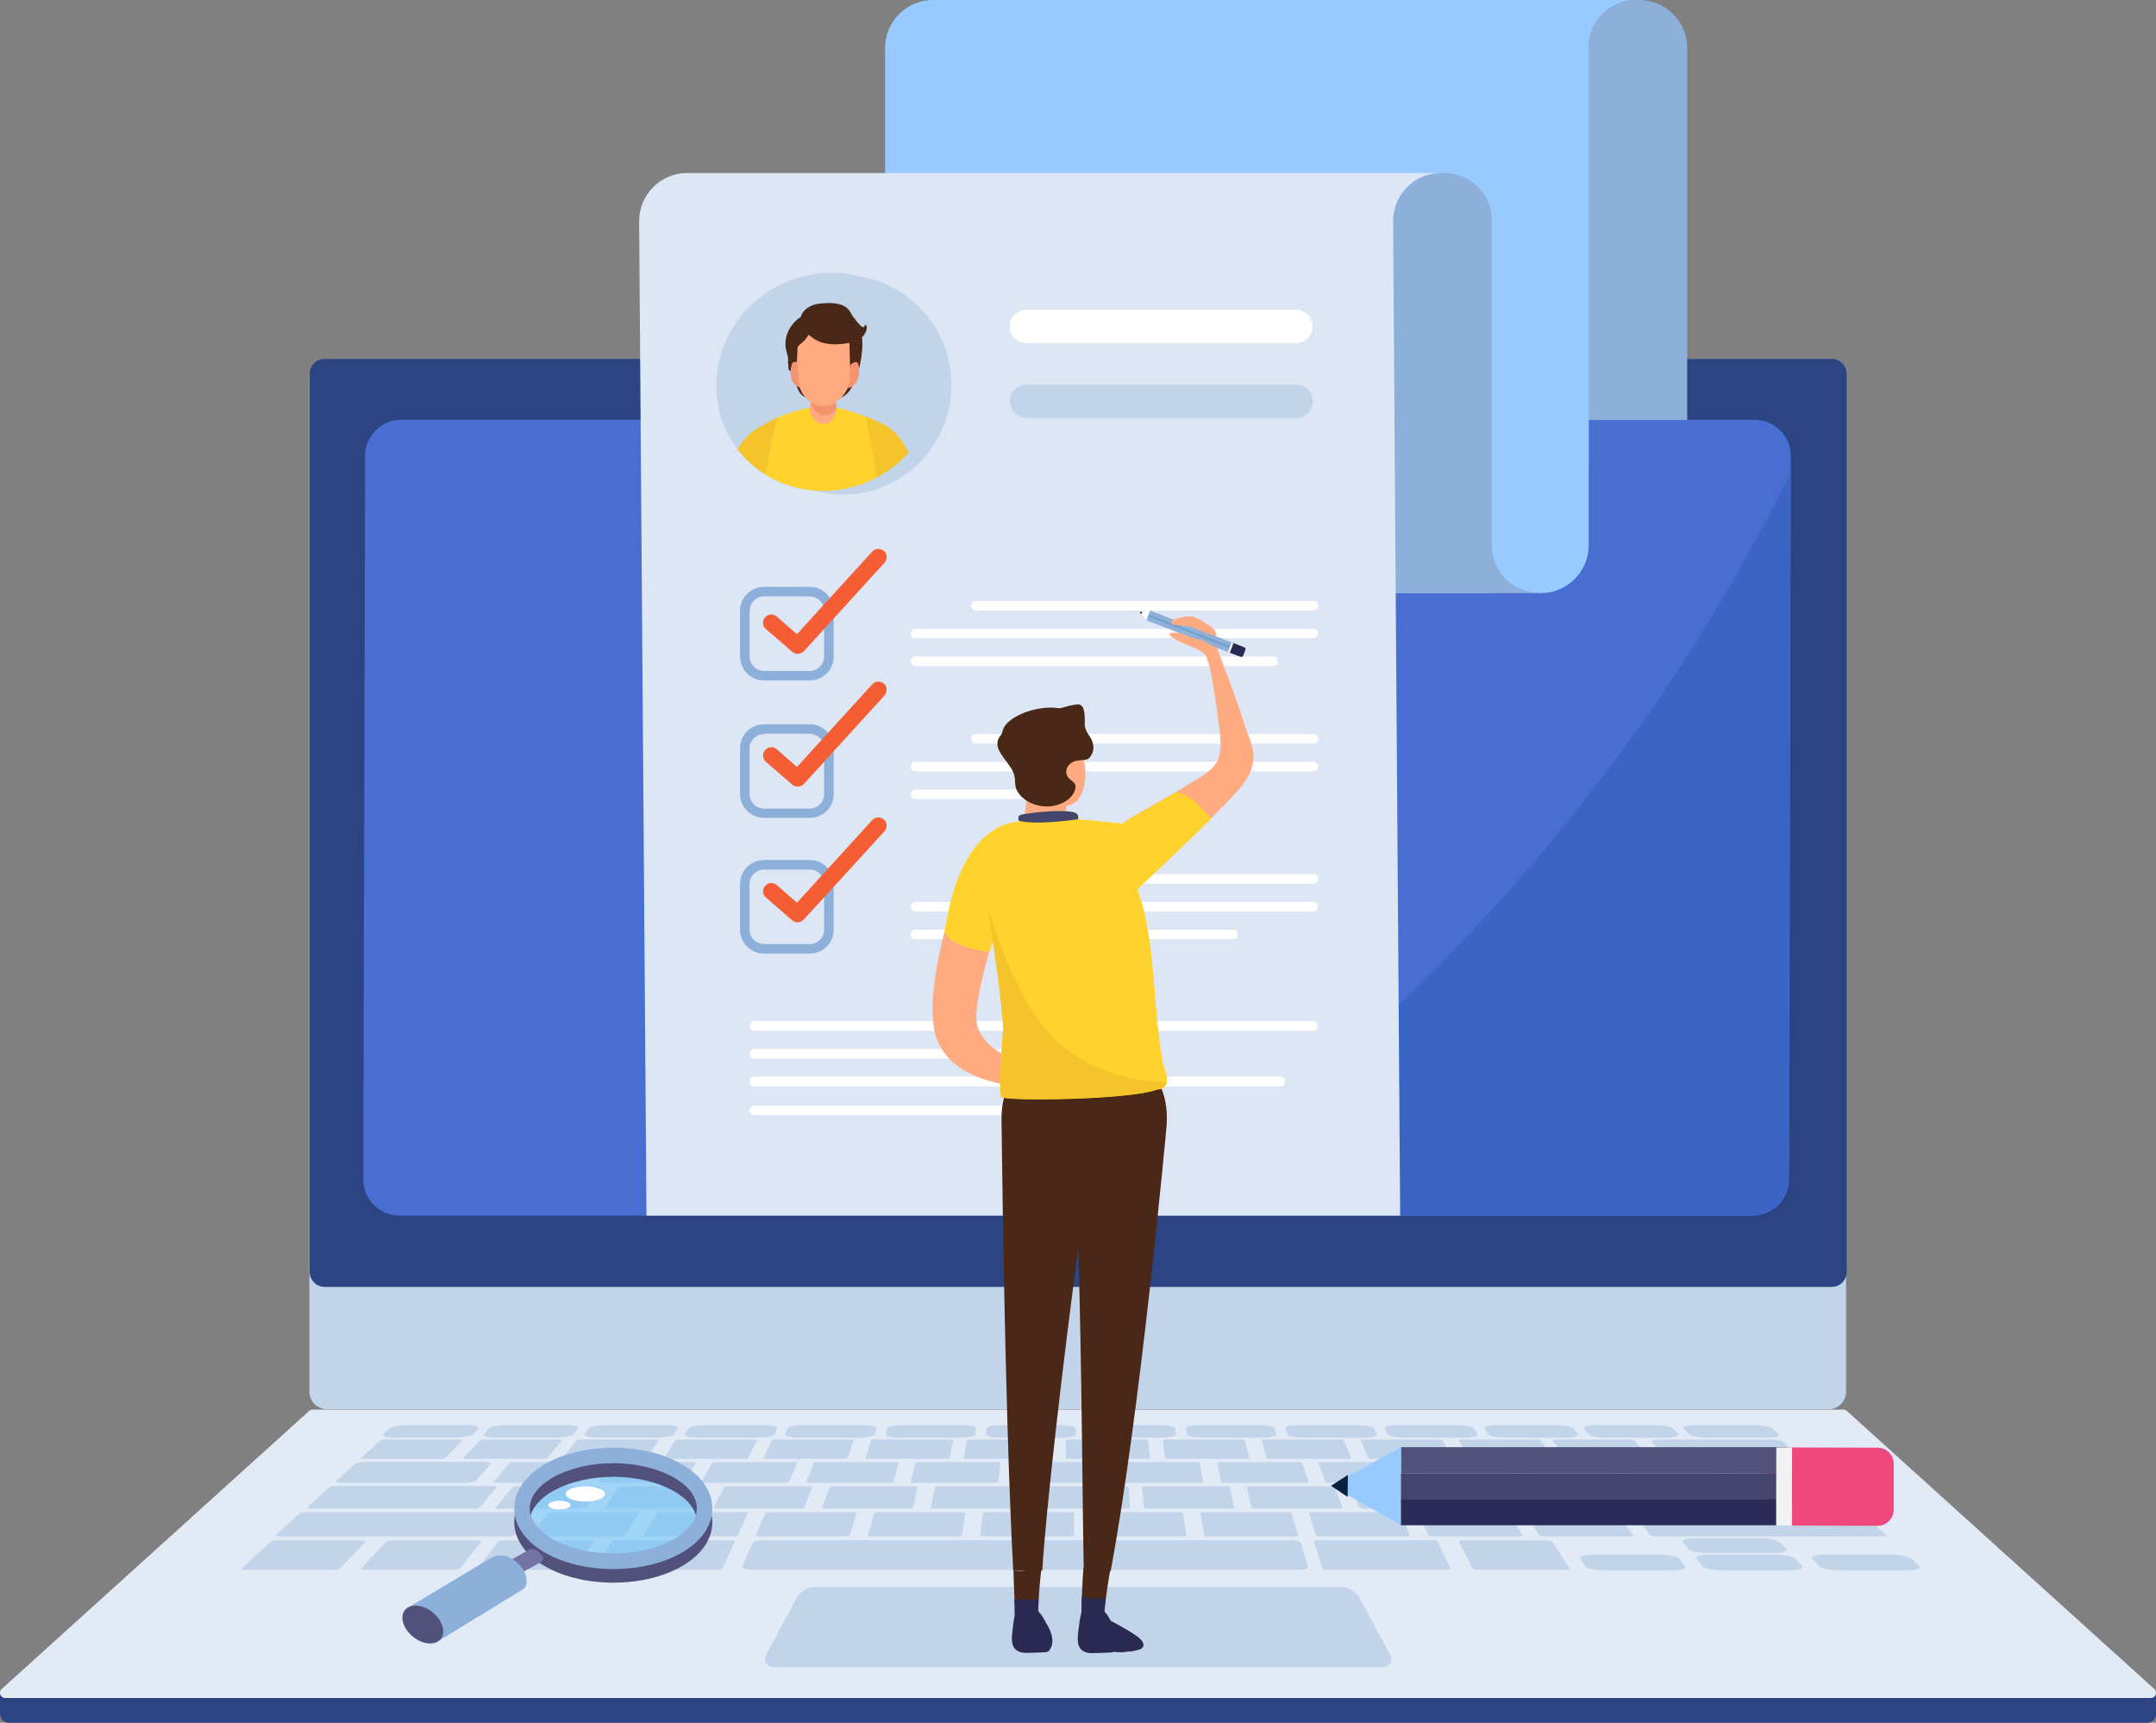 <?xml version="1.0" encoding="utf-8"?>
<!-- Generator: Adobe Illustrator 23.0.3, SVG Export Plug-In . SVG Version: 6.00 Build 0)  -->
<svg version="1.1" id="Layer_1" xmlns="http://www.w3.org/2000/svg" xmlns:xlink="http://www.w3.org/1999/xlink" x="0px" y="0px"
	 viewBox="0 0 792.4 633.2" style="enable-background:new 0 0 792.4 633.2;" xml:space="preserve">
<rect x="0" y="0" width="792.4" height="633.2" fill="#808080" stroke="none"/>
<style type="text/css">
	.st0{fill:#C2D4EA;}
	.st1{fill:#2C4482;}
	.st2{fill:#486ED1;}
	.st3{fill:#3B65C4;}
	.st4{fill:#E2EAF5;}
	.st5{fill:#97CAFF;}
	.st6{fill:#8DB0DA;}
	.st7{fill:#DDE6F5;}
	.st8{fill:#FFFFFF;}
	.st9{clip-path:url(#SVGID_2_);}
	.st10{fill:#492817;}
	.st11{fill:#FFAA81;}
	.st12{fill:#F4946E;}
	.st13{fill:#FFD22E;}
	.st14{fill:#F4C42A;}
	.st15{fill:#F55D34;}
	.st16{fill:#092140;}
	.st17{fill:#EF487C;}
	.st18{fill:#52517B;}
	.st19{fill:#45446C;}
	.st20{fill:#2C2B57;}
	.st21{fill:#F2F2F2;}
	.st22{fill:#292951;}
	.st23{fill:#76A2CE;}
	.st24{opacity:0.5;fill:#60C0FD;}
	.st25{fill:#7374A4;}
</style>
<path class="st0" d="M113.7,511.5V138.4c0-3.6,2.9-6.5,6.5-6.5h551.8c3.6,0,6.5,2.9,6.5,6.5v373.1c0,3.6-2.9,6.5-6.5,6.5H120.3
	C116.7,518,113.7,515.1,113.7,511.5z"/>
<path class="st1" d="M673.2,473H119.3c-3,0-5.5-2.5-5.5-5.5V137.4c0-3,2.5-5.5,5.5-5.5h553.9c3,0,5.5,2.5,5.5,5.5v330.2
	C678.7,470.6,676.2,473,673.2,473z"/>
<path class="st2" d="M644.1,446.8H146.8c-7.3,0-13.3-6-13.3-13.3l0.7-266c0-7.3,5.9-13.2,13.3-13.2h497.4c7.3,0,13.3,6,13.3,13.3
	l-0.7,266C657.4,440.9,651.4,446.8,644.1,446.8z"/>
<path class="st3" d="M608.1,259.1c-43.5,63.3-97.5,119.4-159.3,165c-10.7,7.9-21.6,15.5-32.8,22.7h228.1c7.3,0,13.2-5.9,13.3-13.2
	l0.7-259.8C643.5,203.4,626.7,231.9,608.1,259.1z"/>
<path class="st1" d="M792.4,622h-44.3H23.3H0c0,0,0,0,0,0v7.4c0,4.1,3.5,3.8,3.5,3.8h19.9h724.8H789c0,0,3.5,0.3,3.5-3.8L792.4,622
	C792.4,622,792.4,622,792.4,622z"/>
<path class="st4" d="M790.5,624.1H1.9c-1.7,0-2.6-2.1-1.3-3.3l113-102.2c0.3-0.3,0.8-0.5,1.3-0.5h562.6c0.5,0,0.9,0.2,1.3,0.5
	l113,102.2C793.1,622,792.3,624.1,790.5,624.1z"/>
<path class="st0" d="M508.1,612.7H284.4c-2.9,0-4.1-2.3-2.6-5l11.1-20.5c1.2-2.2,4.2-3.9,6.7-3.9h193.3c2.5,0,5.5,1.7,6.7,3.9
	l11.1,20.5C512.2,610.4,511,612.7,508.1,612.7z"/>
<g>
	<g>
		<g>
			<path class="st0" d="M167.2,528.4h-22c-3.1,0-4.9-0.6-4.2-1.3l2.2-2.1c0.7-0.7,3.8-1.2,6.8-1.2h21.6c3,0,4.9,0.6,4.3,1.2
				l-1.9,2.1C173.3,527.8,170.3,528.4,167.2,528.4z"/>
		</g>
		<g>
			<path class="st0" d="M204.3,528.4h-22c-3.1,0-5-0.6-4.4-1.3l1.9-2.1c0.6-0.7,3.6-1.2,6.6-1.2H208c3,0,5,0.6,4.5,1.2l-1.6,2.1
				C210.3,527.8,207.4,528.4,204.3,528.4z"/>
		</g>
		<g>
			<path class="st0" d="M241.4,528.4h-22c-3.1,0-5.1-0.6-4.6-1.3l1.6-2.1c0.5-0.7,3.4-1.2,6.4-1.2h21.6c3,0,5.1,0.6,4.7,1.2
				l-1.3,2.1C247.4,527.8,244.5,528.4,241.4,528.4z"/>
		</g>
		<g>
			<path class="st0" d="M278.5,528.4h-22c-3.1,0-5.2-0.6-4.8-1.3l1.3-2.1c0.4-0.7,3.2-1.2,6.2-1.2h21.6c3,0,5.2,0.6,4.9,1.2l-1,2.1
				C284.4,527.8,281.6,528.4,278.5,528.4z"/>
		</g>
		<g>
			<path class="st0" d="M315.6,528.4h-22c-3.1,0-5.3-0.6-5-1.3l0.9-2.1c0.3-0.7,3-1.2,6-1.2h21.6c3,0,5.3,0.6,5.1,1.2l-0.7,2.1
				C321.4,527.8,318.7,528.4,315.6,528.4z"/>
		</g>
		<g>
			<path class="st0" d="M352.7,528.4h-22c-3.1,0-5.4-0.6-5.2-1.3l0.6-2.1c0.2-0.7,2.8-1.2,5.8-1.2h21.6c3,0,5.4,0.6,5.2,1.2
				l-0.3,2.1C358.4,527.8,355.8,528.4,352.7,528.4z"/>
		</g>
		<g>
			<path class="st0" d="M389.8,528.4h-22c-3.1,0-5.5-0.6-5.4-1.3l0.3-2.1c0.1-0.7,2.6-1.2,5.6-1.2H390c3,0,5.4,0.6,5.4,1.2l0,2.1
				C395.4,527.8,392.9,528.4,389.8,528.4z"/>
		</g>
		<g>
			<path class="st0" d="M426.9,528.4h-22c-3.1,0-5.6-0.6-5.6-1.3l0-2.1c0-0.7,2.4-1.2,5.4-1.2h21.6c3,0,5.5,0.6,5.6,1.2l0.3,2.1
				C432.4,527.8,430,528.4,426.9,528.4z"/>
		</g>
		<g>
			<path class="st0" d="M464,528.4h-22c-3.1,0-5.7-0.6-5.8-1.3l-0.3-2.1c-0.1-0.7,2.2-1.2,5.2-1.2h21.6c3,0,5.6,0.6,5.8,1.2l0.6,2.1
				C469.4,527.8,467.1,528.4,464,528.4z"/>
		</g>
		<g>
			<path class="st0" d="M501.1,528.4h-22c-3.1,0-5.7-0.6-6-1.3l-0.7-2.1c-0.2-0.7,2-1.2,5-1.2h21.6c3,0,5.7,0.6,6,1.2l1,2.1
				C506.4,527.8,504.2,528.4,501.1,528.4z"/>
		</g>
		<g>
			<path class="st0" d="M538.2,528.4h-22c-3.1,0-5.8-0.6-6.2-1.3l-1-2.1c-0.3-0.7,1.8-1.2,4.9-1.2h21.6c3,0,5.8,0.6,6.2,1.2l1.3,2.1
				C543.4,527.8,541.3,528.4,538.2,528.4z"/>
		</g>
		<g>
			<path class="st0" d="M575.3,528.4h-22c-3.1,0-5.9-0.6-6.4-1.3l-1.3-2.1c-0.4-0.7,1.7-1.2,4.7-1.2h21.6c3,0,5.9,0.6,6.4,1.2
				l1.6,2.1C580.4,527.8,578.4,528.4,575.3,528.4z"/>
		</g>
		<g>
			<path class="st0" d="M612.4,528.4h-22c-3.1,0-6-0.6-6.6-1.3l-1.6-2.1c-0.5-0.7,1.5-1.2,4.5-1.2h21.6c3,0,6,0.6,6.6,1.2l1.9,2.1
				C617.5,527.8,615.5,528.4,612.4,528.4z"/>
		</g>
		<g>
			<path class="st0" d="M649.5,528.4h-22c-3.1,0-6.1-0.6-6.8-1.3l-2-2.1c-0.7-0.7,1.3-1.2,4.3-1.2h21.6c3,0,6,0.6,6.8,1.2l2.2,2.1
				C654.5,527.8,652.6,528.4,649.5,528.4z"/>
		</g>
		<g>
			<path class="st0" d="M162.1,536.2h-28.4c-0.7,0-1.1-0.1-1-0.3l7.1-6.5c0.2-0.2,0.9-0.3,1.6-0.3H169c0.7,0,1.1,0.1,1,0.3l-6.3,6.5
				C163.5,536.1,162.8,536.2,162.1,536.2z"/>
		</g>
		<g>
			<path class="st0" d="M211.9,545h-29.5c-0.7,0-1.2-0.1-1.1-0.3l6-7c0.1-0.2,0.8-0.3,1.6-0.3h28.6c0.7,0,1.2,0.1,1.1,0.3l-5.1,7
				C213.4,544.9,212.6,545,211.9,545z"/>
		</g>
		<g>
			<path class="st0" d="M213.9,554.5h-30.6c-0.8,0-1.3-0.2-1.1-0.4l6.2-7.5c0.1-0.2,0.9-0.3,1.6-0.3h29.6c0.7,0,1.2,0.1,1.1,0.3
				l-5.2,7.5C215.4,554.3,214.7,554.5,213.9,554.5z"/>
		</g>
		<g>
			<path class="st0" d="M228.3,564.7h-31.8c-0.8,0-1.3-0.2-1.2-0.4l6-8.1c0.1-0.2,0.9-0.4,1.6-0.4h30.7c0.8,0,1.3,0.2,1.2,0.4
				l-5,8.1C229.9,564.6,229.1,564.7,228.3,564.7z"/>
		</g>
		<g>
			<path class="st0" d="M122.8,577h-33c-0.9,0-1.4-0.2-1.1-0.4l10.8-10c0.2-0.2,1.1-0.4,2-0.4h31.8c0.8,0,1.4,0.2,1.1,0.4l-9.6,10
				C124.5,576.8,123.6,577,122.8,577z"/>
		</g>
		<g>
			<path class="st0" d="M166.9,577h-33c-0.9,0-1.4-0.2-1.2-0.4l9.3-10c0.2-0.2,1.1-0.4,1.9-0.4h31.8c0.8,0,1.4,0.2,1.2,0.4l-8,10
				C168.6,576.8,167.7,577,166.9,577z"/>
		</g>
		<g>
			<path class="st0" d="M209.6,577h-33c-0.9,0-1.4-0.2-1.2-0.4l7.8-10c0.2-0.2,1-0.4,1.8-0.4h31.8c0.8,0,1.4,0.2,1.3,0.4l-6.5,10
				C211.4,576.8,210.5,577,209.6,577z"/>
		</g>
		<g>
			<path class="st0" d="M263.5,577H220c-1,0-1.7-0.2-1.5-0.5l6.2-9.9c0.2-0.3,1.1-0.5,2-0.5h41.9c1,0,1.7,0.2,1.5,0.5l-4.6,9.9
				C265.4,576.8,264.5,577,263.5,577z"/>
		</g>
		<g>
			<path class="st0" d="M531.6,577H488c-1,0-1.9-0.2-2-0.5l-3.1-9.9c-0.1-0.3,0.6-0.5,1.6-0.5h41.9c1,0,1.8,0.2,2,0.5l4.7,9.9
				C533.3,576.8,532.6,577,531.6,577z"/>
		</g>
		<g>
			<path class="st0" d="M575.7,577h-32.6c-0.9,0-1.7-0.2-1.8-0.4l-5.1-10c-0.1-0.2,0.5-0.4,1.3-0.4h31.3c0.8,0,1.6,0.2,1.8,0.4
				l6.3,10C577.1,576.9,576.6,577,575.7,577z"/>
		</g>
		<g>
			<path class="st0" d="M477.1,577h-201c-2.1,0-3.6-0.5-3.4-1.1l3.9-8.8c0.2-0.5,2.1-1,4.1-1h193.4c2,0,3.8,0.4,4,1l2.6,8.8
				C480.8,576.6,479.2,577,477.1,577z"/>
		</g>
		<g>
			<path class="st0" d="M269.6,564.7h-31.8c-0.8,0-1.3-0.2-1.2-0.4l4.8-8.1c0.1-0.2,0.8-0.4,1.6-0.4h30.7c0.8,0,1.3,0.2,1.2,0.4
				l-3.8,8.1C271.1,564.6,270.4,564.7,269.6,564.7z"/>
		</g>
		<g>
			<path class="st0" d="M310.8,564.7h-31.8c-0.8,0-1.4-0.2-1.3-0.4l3.6-8.1c0.1-0.2,0.8-0.4,1.5-0.4h30.7c0.8,0,1.3,0.2,1.3,0.4
				l-2.5,8.1C312.3,564.6,311.6,564.7,310.8,564.7z"/>
		</g>
		<g>
			<path class="st0" d="M352.1,564.7h-31.8c-0.8,0-1.4-0.2-1.3-0.4l2.3-8.1c0.1-0.2,0.7-0.4,1.5-0.4h30.7c0.8,0,1.4,0.2,1.3,0.4
				l-1.3,8.1C353.6,564.6,352.9,564.7,352.1,564.7z"/>
		</g>
		<g>
			<path class="st0" d="M393.4,564.7h-31.8c-0.8,0-1.4-0.2-1.4-0.4l1.1-8.1c0-0.2,0.7-0.4,1.4-0.4h30.7c0.8,0,1.4,0.2,1.4,0.4
				l-0.1,8.1C394.8,564.6,394.2,564.7,393.4,564.7z"/>
		</g>
		<g>
			<path class="st0" d="M434.6,564.7h-31.8c-0.8,0-1.4-0.2-1.4-0.4l-0.1-8.1c0-0.2,0.6-0.4,1.4-0.4h30.7c0.8,0,1.4,0.2,1.4,0.4
				l1.2,8.1C436,564.6,435.4,564.7,434.6,564.7z"/>
		</g>
		<g>
			<path class="st0" d="M475.9,564.7h-31.8c-0.8,0-1.5-0.2-1.5-0.4l-1.4-8.1c0-0.2,0.6-0.4,1.3-0.4h30.7c0.8,0,1.4,0.2,1.5,0.4
				l2.4,8.1C477.3,564.6,476.7,564.7,475.9,564.7z"/>
		</g>
		<g>
			<path class="st0" d="M517.1,564.7h-31.8c-0.8,0-1.5-0.2-1.6-0.4l-2.6-8.1c-0.1-0.2,0.5-0.4,1.3-0.4h30.7c0.8,0,1.5,0.2,1.5,0.4
				l3.6,8.1C518.5,564.6,517.9,564.7,517.1,564.7z"/>
		</g>
		<g>
			<path class="st0" d="M558.4,564.7h-31.8c-0.8,0-1.5-0.2-1.6-0.4l-3.8-8.1c-0.1-0.2,0.5-0.4,1.2-0.4h30.7c0.8,0,1.5,0.2,1.6,0.4
				l4.9,8.1C559.7,564.6,559.2,564.7,558.4,564.7z"/>
		</g>
		<g>
			<path class="st0" d="M614.7,577.2h-25.3c-3.2,0-6.3-0.7-6.9-1.6l-1.7-2.6c-0.6-0.9,1.5-1.6,4.7-1.6h24.8c3.1,0,6.2,0.7,6.9,1.6
				l2,2.6C620,576.5,618,577.2,614.7,577.2z"/>
		</g>
		<g>
			<path class="st0" d="M658,577.2h-25.3c-3.2,0-6.4-0.7-7.1-1.6l-2.1-2.6c-0.7-0.9,1.3-1.6,4.4-1.6h24.8c3.1,0,6.3,0.7,7.2,1.6
				l2.4,2.6C663.2,576.5,661.2,577.2,658,577.2z"/>
		</g>
		<g>
			<path class="st0" d="M652.2,570.8h-24.7c-3.1,0-6.2-0.7-6.9-1.5l-2-2.4c-0.7-0.8,1.3-1.5,4.4-1.5h24.2c3.1,0,6.2,0.7,7,1.5
				l2.3,2.4C657.2,570.1,655.3,570.8,652.2,570.8z"/>
		</g>
		<g>
			<path class="st0" d="M701.3,577.2H676c-3.2,0-6.5-0.7-7.4-1.6l-2.4-2.6c-0.8-0.9,1.1-1.6,4.2-1.6h24.8c3.1,0,6.5,0.7,7.4,1.6
				l2.8,2.6C706.3,576.5,704.5,577.2,701.3,577.2z"/>
		</g>
		<g>
			<path class="st0" d="M254,554.5h-30.6c-0.8,0-1.3-0.2-1.1-0.4l5-7.5c0.1-0.2,0.8-0.3,1.6-0.3h29.6c0.7,0,1.3,0.1,1.2,0.3
				l-4.1,7.5C255.4,554.3,254.7,554.5,254,554.5z"/>
		</g>
		<g>
			<path class="st0" d="M294.1,554.5h-30.6c-0.8,0-1.3-0.2-1.2-0.4l3.9-7.5c0.1-0.2,0.8-0.3,1.5-0.3h29.6c0.7,0,1.3,0.1,1.2,0.3
				l-2.9,7.5C295.5,554.3,294.8,554.5,294.1,554.5z"/>
		</g>
		<g>
			<path class="st0" d="M334.1,554.5h-30.6c-0.8,0-1.3-0.2-1.3-0.4l2.7-7.5c0.1-0.2,0.7-0.3,1.5-0.3h29.6c0.7,0,1.3,0.1,1.3,0.3
				l-1.8,7.5C335.5,554.3,334.9,554.5,334.1,554.5z"/>
		</g>
		<g>
			<path class="st0" d="M374,554.5h-30.6c-0.8,0-1.3-0.2-1.3-0.4l1.6-7.5c0-0.2,0.7-0.3,1.4-0.3h29.6c0.7,0,1.3,0.1,1.3,0.3
				l-0.6,7.5C375.4,554.3,374.7,554.5,374,554.5z"/>
		</g>
		<g>
			<path class="st0" d="M414,554.5h-30.6c-0.8,0-1.4-0.2-1.4-0.4l0.4-7.5c0-0.2,0.6-0.3,1.4-0.3h29.6c0.7,0,1.3,0.1,1.4,0.3l0.5,7.5
				C415.4,554.3,414.8,554.5,414,554.5z"/>
		</g>
		<g>
			<path class="st0" d="M452.4,554.5h-30.6c-0.8,0-1.4-0.2-1.4-0.4l-0.7-7.5c0-0.2,0.6-0.3,1.3-0.3h29.6c0.7,0,1.4,0.1,1.4,0.3
				l1.6,7.5C453.7,554.3,453.2,554.5,452.4,554.5z"/>
		</g>
		<g>
			<path class="st0" d="M492.1,554.5h-30.6c-0.8,0-1.4-0.2-1.5-0.4l-1.8-7.5c0-0.2,0.5-0.3,1.3-0.3h29.6c0.7,0,1.4,0.1,1.5,0.3
				l2.8,7.5C493.4,554.3,492.9,554.5,492.1,554.5z"/>
		</g>
		<g>
			<path class="st0" d="M531.8,554.5h-30.6c-0.8,0-1.4-0.2-1.5-0.4l-3-7.5c-0.1-0.2,0.5-0.3,1.2-0.3h29.6c0.7,0,1.4,0.1,1.5,0.3
				l3.9,7.5C533.1,554.3,532.6,554.5,531.8,554.5z"/>
		</g>
		<g>
			<path class="st0" d="M571.3,554.5h-30.6c-0.8,0-1.5-0.2-1.6-0.4l-4.1-7.5c-0.1-0.2,0.4-0.3,1.2-0.3h29.6c0.7,0,1.4,0.1,1.6,0.3
				l5.1,7.5C572.6,554.3,572.1,554.5,571.3,554.5z"/>
		</g>
		<g>
			<path class="st0" d="M610.8,554.5h-30.6c-0.8,0-1.5-0.2-1.6-0.4l-5.2-7.5c-0.1-0.2,0.4-0.3,1.1-0.3H604c0.7,0,1.5,0.1,1.6,0.3
				l6.2,7.5C612,554.3,611.5,554.5,610.8,554.5z"/>
		</g>
		<g>
			<path class="st0" d="M599.2,564.7h-31.8c-0.8,0-1.5-0.2-1.7-0.4l-5.1-8.1c-0.1-0.2,0.4-0.4,1.2-0.4h30.7c0.8,0,1.5,0.2,1.7,0.4
				l6.1,8.1C600.6,564.6,600,564.7,599.2,564.7z"/>
		</g>
		<g>
			<path class="st0" d="M680.7,554.5h-59c-1,0-2.1-0.2-2.3-0.5l-6.2-7.3c-0.2-0.3,0.4-0.5,1.4-0.5h57.2c1,0,2.1,0.2,2.3,0.5l7.9,7.3
				C682.3,554.3,681.7,554.5,680.7,554.5z"/>
		</g>
		<g>
			<path class="st0" d="M691.4,564.7h-82.3c-1.3,0-2.5-0.3-2.7-0.6l-5.9-7.7c-0.2-0.3,0.5-0.6,1.8-0.6h79.6c1.2,0,2.5,0.3,2.8,0.6
				l8.4,7.7C693.4,564.5,692.7,564.7,691.4,564.7z"/>
		</g>
		<g>
			<path class="st0" d="M174.1,554.5h-59.7c-1.1,0-1.7-0.2-1.4-0.5l7.9-7.3c0.3-0.3,1.3-0.5,2.3-0.5h57.8c1,0,1.7,0.2,1.5,0.5
				l-6.1,7.3C176.2,554.3,175.2,554.5,174.1,554.5z"/>
		</g>
		<g>
			<path class="st0" d="M186.6,564.7h-83.5c-1.3,0-2-0.3-1.6-0.6l8.4-7.7c0.3-0.3,1.6-0.6,2.8-0.6h80.7c1.2,0,2,0.3,1.8,0.6
				l-5.9,7.7C189.1,564.5,187.8,564.7,186.6,564.7z"/>
		</g>
		<g>
			<path class="st0" d="M250.3,545h-29.5c-0.7,0-1.2-0.1-1.1-0.3l4.9-7c0.1-0.2,0.8-0.3,1.5-0.3h28.6c0.7,0,1.2,0.1,1.1,0.3l-4,7
				C251.8,544.9,251.1,545,250.3,545z"/>
		</g>
		<g>
			<path class="st0" d="M288.5,545h-29.5c-0.7,0-1.2-0.1-1.2-0.3l3.9-7c0.1-0.2,0.7-0.3,1.5-0.3h28.6c0.7,0,1.2,0.1,1.2,0.3l-3,7
				C289.9,544.9,289.3,545,288.5,545z"/>
		</g>
		<g>
			<path class="st0" d="M327,545h-29.5c-0.7,0-1.3-0.1-1.2-0.3l2.8-7c0.1-0.2,0.7-0.3,1.4-0.3h28.6c0.7,0,1.3,0.1,1.2,0.3l-1.9,7
				C328.3,544.9,327.7,545,327,545z"/>
		</g>
		<g>
			<path class="st0" d="M365.4,545h-29.5c-0.7,0-1.3-0.1-1.2-0.3l1.7-7c0-0.2,0.7-0.3,1.4-0.3h28.6c0.7,0,1.3,0.1,1.3,0.3l-0.8,7
				C366.8,544.9,366.1,545,365.4,545z"/>
		</g>
		<g>
			<path class="st0" d="M403.6,545h-29.5c-0.7,0-1.3-0.1-1.3-0.3l0.7-7c0-0.2,0.6-0.3,1.3-0.3h28.6c0.7,0,1.3,0.1,1.3,0.3l0.2,7
				C404.9,544.9,404.3,545,403.6,545z"/>
		</g>
		<g>
			<path class="st0" d="M440.9,545h-29.5c-0.7,0-1.3-0.1-1.3-0.3l-0.4-7c0-0.2,0.6-0.3,1.3-0.3h28.6c0.7,0,1.3,0.1,1.3,0.3l1.3,7
				C442.2,544.9,441.7,545,440.9,545z"/>
		</g>
		<g>
			<path class="st0" d="M479.7,545h-29.5c-0.7,0-1.4-0.1-1.4-0.3l-1.4-7c0-0.2,0.5-0.3,1.2-0.3h28.6c0.7,0,1.3,0.1,1.4,0.3l2.3,7
				C481,544.9,480.4,545,479.7,545z"/>
		</g>
		<g>
			<path class="st0" d="M518,545h-29.5c-0.7,0-1.4-0.1-1.4-0.3l-2.5-7c-0.1-0.2,0.5-0.3,1.2-0.3h28.6c0.7,0,1.4,0.1,1.4,0.3l3.4,7
				C519.2,544.9,518.7,545,518,545z"/>
		</g>
		<g>
			<path class="st0" d="M555.6,545h-29.5c-0.7,0-1.4-0.1-1.5-0.3l-3.6-7c-0.1-0.2,0.4-0.3,1.1-0.3h28.6c0.7,0,1.4,0.1,1.5,0.3l4.4,7
				C556.9,544.9,556.3,545,555.6,545z"/>
		</g>
		<g>
			<path class="st0" d="M594.8,545h-29.5c-0.7,0-1.4-0.1-1.5-0.3l-4.6-7c-0.1-0.2,0.4-0.3,1.1-0.3h28.6c0.7,0,1.4,0.1,1.5,0.3l5.5,7
				C596.1,544.9,595.6,545,594.8,545z"/>
		</g>
		<g>
			<path class="st0" d="M632.3,545h-29.5c-0.7,0-1.4-0.1-1.6-0.3l-5.7-7c-0.1-0.2,0.3-0.3,1-0.3h28.6c0.7,0,1.4,0.1,1.6,0.3l6.6,7
				C633.5,544.9,633.1,545,632.3,545z"/>
		</g>
		<g>
			<path class="st0" d="M670.9,545h-29.5c-0.7,0-1.5-0.1-1.6-0.3l-6.8-7c-0.2-0.2,0.3-0.3,1-0.3h28.6c0.7,0,1.4,0.1,1.6,0.3l7.6,7
				C672.1,544.9,671.7,545,670.9,545z"/>
		</g>
		<g>
			<path class="st0" d="M199.7,536.2h-28.4c-0.7,0-1.2-0.1-1-0.3l6.1-6.5c0.1-0.2,0.8-0.3,1.5-0.3h27.6c0.7,0,1.1,0.1,1,0.3
				l-5.2,6.5C201.1,536.1,200.4,536.2,199.7,536.2z"/>
		</g>
		<g>
			<path class="st0" d="M236.2,536.2h-28.4c-0.7,0-1.2-0.1-1-0.3l5.1-6.5c0.1-0.2,0.8-0.3,1.5-0.3h27.6c0.7,0,1.2,0.1,1.1,0.3
				l-4.3,6.5C237.6,536.1,236.9,536.2,236.2,536.2z"/>
		</g>
		<g>
			<path class="st0" d="M273.6,536.2h-28.4c-0.7,0-1.2-0.1-1.1-0.3l4.1-6.5c0.1-0.2,0.7-0.3,1.4-0.3h27.6c0.7,0,1.2,0.1,1.1,0.3
				l-3.3,6.5C275,536.1,274.3,536.2,273.6,536.2z"/>
		</g>
		<g>
			<path class="st0" d="M310.1,536.2h-28.4c-0.7,0-1.2-0.1-1.1-0.3l3.1-6.5c0.1-0.2,0.7-0.3,1.4-0.3h27.6c0.7,0,1.2,0.1,1.1,0.3
				l-2.3,6.5C311.4,536.1,310.8,536.2,310.1,536.2z"/>
		</g>
		<g>
			<path class="st0" d="M347.7,536.2h-28.4c-0.7,0-1.2-0.1-1.2-0.3l2.1-6.5c0.1-0.2,0.7-0.3,1.3-0.3h27.6c0.7,0,1.2,0.1,1.2,0.3
				l-1.3,6.5C349,536.1,348.4,536.2,347.7,536.2z"/>
		</g>
		<g>
			<path class="st0" d="M383.8,536.2h-28.4c-0.7,0-1.3-0.1-1.2-0.3l1.1-6.5c0-0.2,0.6-0.3,1.3-0.3h27.6c0.7,0,1.2,0.1,1.2,0.3
				l-0.3,6.5C385.1,536.1,384.5,536.2,383.8,536.2z"/>
		</g>
		<g>
			<path class="st0" d="M421.4,536.2h-28.4c-0.7,0-1.3-0.1-1.3-0.3l0.1-6.5c0-0.2,0.6-0.3,1.3-0.3h27.6c0.7,0,1.3,0.1,1.3,0.3
				l0.7,6.5C422.7,536.1,422.1,536.2,421.4,536.2z"/>
		</g>
		<g>
			<path class="st0" d="M457.9,536.2h-28.4c-0.7,0-1.3-0.1-1.3-0.3l-0.8-6.5c0-0.2,0.5-0.3,1.2-0.3h27.6c0.7,0,1.3,0.1,1.3,0.3
				l1.7,6.5C459.1,536.1,458.6,536.2,457.9,536.2z"/>
		</g>
		<g>
			<path class="st0" d="M495.3,536.2h-28.4c-0.7,0-1.3-0.1-1.4-0.3l-1.8-6.5c0-0.2,0.5-0.3,1.2-0.3h27.6c0.7,0,1.3,0.1,1.4,0.3
				l2.7,6.5C496.6,536.1,496.1,536.2,495.3,536.2z"/>
		</g>
		<g>
			<path class="st0" d="M532.7,536.2h-28.4c-0.7,0-1.3-0.1-1.4-0.3l-2.8-6.5c-0.1-0.2,0.4-0.3,1.1-0.3h27.6c0.7,0,1.3,0.1,1.4,0.3
				l3.7,6.5C534,536.1,533.5,536.2,532.7,536.2z"/>
		</g>
		<g>
			<path class="st0" d="M569.8,536.2h-28.4c-0.7,0-1.4-0.1-1.5-0.3l-3.8-6.5c-0.1-0.2,0.4-0.3,1.1-0.3h27.6c0.7,0,1.3,0.1,1.4,0.3
				l4.7,6.5C570.9,536.1,570.5,536.2,569.8,536.2z"/>
		</g>
		<g>
			<path class="st0" d="M605.3,536.2h-28.4c-0.7,0-1.4-0.1-1.5-0.3l-4.8-6.5c-0.1-0.2,0.3-0.3,1-0.3h27.6c0.7,0,1.4,0.1,1.5,0.3
				l5.6,6.5C606.5,536.1,606,536.2,605.3,536.2z"/>
		</g>
		<g>
			<path class="st0" d="M658.7,536.2h-42.5c-2,0-3.9-0.4-4.3-0.8l-4.9-5.5c-0.4-0.4,0.8-0.8,2.8-0.8H651c1.9,0,3.8,0.4,4.3,0.8
				l6,5.5C661.8,535.8,660.6,536.2,658.7,536.2z"/>
		</g>
		<g>
			<path class="st0" d="M170.6,545h-44.1c-2,0-3.3-0.4-2.7-0.9l6.4-5.9c0.5-0.5,2.5-0.9,4.5-0.9h42.8c2,0,3.2,0.4,2.8,0.9l-5.2,5.9
				C174.7,544.6,172.6,545,170.6,545z"/>
		</g>
	</g>
</g>
<g>
	<path class="st5" d="M601.5,0H342.9c-9.7,0-17.6,7.9-17.6,17.6v182.8c0,9.7,7.9,17.6,17.6,17.6h201.8c27,0,39.2-21.9,39.2-48.8
		V17.6C583.9,7.9,591.7,0,601.5,0z"/>
	<path class="st6" d="M548.4,200.4v-35.5V81.2c0-9.7-7.9-17.6-17.6-17.6h-1.2c-9.7,0-17.6,7.9-17.6,17.6V218h36.4h17.6
		C556.2,218,548.4,210.1,548.4,200.4z"/>
	<path class="st6" d="M620.1,154.4V17.6c0-9.7-7.9-17.6-17.6-17.6h-1.2c-9.7,0-17.6,7.9-17.6,17.6v136.8H620.1z"/>
	<path class="st5" d="M566.3,0h-0.4c-9.7,0-17.6,7.9-17.6,17.6v63.6v83.7v35.5c0,9.7,7.9,17.6,17.6,17.6h0.4
		c9.7,0,17.6-7.9,17.6-17.6V17.6C583.9,7.9,576,0,566.3,0z"/>
	<path class="st7" d="M529.5,63.6h-277c-9.7,0-17.6,7.9-17.6,17.6l2.7,365.6h277L512,81.2C512,71.5,519.8,63.6,529.5,63.6z"/>
	<g>
		
			<ellipse transform="matrix(0.992 -0.125 0.125 0.992 -15.247 39.806)" class="st0" cx="309.9" cy="141.5" rx="39.8" ry="40.3"/>
		<path class="st8" d="M476.4,126.1h-99.3c-3.3,0-6-2.7-6-6.1l0,0c0-3.3,2.7-6.1,6-6.1h99.3c3.3,0,6,2.7,6,6.1l0,0
			C482.4,123.4,479.7,126.1,476.4,126.1z"/>
		<path class="st0" d="M476.5,153.6h-99.3c-3.3,0-6-2.7-6-6.1v0c0-3.3,2.7-6.1,6-6.1h99.3c3.3,0,6,2.7,6,6.1v0
			C482.5,150.9,479.8,153.6,476.5,153.6z"/>
		<g>
			<g>
				<defs>
					
						<ellipse id="SVGID_1_" transform="matrix(0.841 -0.541 0.541 0.841 -27.678 186.651)" cx="304" cy="140.5" rx="41.2" ry="39.6"/>
				</defs>
				<use xlink:href="#SVGID_1_"  style="overflow:visible;fill:#C2D4EA;"/>
				<clipPath id="SVGID_2_">
					<use xlink:href="#SVGID_1_"  style="overflow:visible;"/>
				</clipPath>
				<g class="st9">
					<path class="st10" d="M292.5,141.1c0.5,1.5,1.1,3.1,2.3,4.2c1.9,1.6,4.7,1.7,7.3,1.7c3,0,6.3,0,8.6-1.8c1.3-1,2.2-2.4,2.8-3.8
						c2.2-5,2-10.7-0.3-15.4c-0.4-0.9-1-1.7-1.8-2.3c-1-0.8-2.4-1.1-3.8-1.2c-3.5-0.3-7.2,0.6-10.1,2.4c-2.8,1.8-5.2,4.6-6.1,7.6
						C290.5,135.1,291.7,138.6,292.5,141.1z"/>
					<path class="st11" d="M308.9,161.4c-1.4,0.9-5.6,0.4-6.9,1.1c-1.4,0.8-5.9,1-7.3,0.6c0.2-6.6,3.6-13.3,3.9-19.4
						c2.5,5.6,5.5,2.5,8.4-1.3C306.6,148.4,309,155.4,308.9,161.4z"/>
					<path class="st12" d="M298.2,148.5c0.2,0.7,0.6,1.3,0.9,1.9c0.7,1.1,1.8,1.9,3,2.2c1.5,0.4,3.1-0.3,4.3-1.3
						c0.4-0.3,0.8-0.7,1.1-1c-0.4-2.7-0.8-5.4-0.7-7.8c-2.9,3.8-5.9,6.9-8.4,1.3c0.2,0.4-0.1,1.2-0.1,1.6c-0.1,0.6-0.2,1.2-0.3,1.8
						C298,147.6,298.1,148.1,298.2,148.5z"/>
					<path class="st13" d="M323.6,188.8c-0.2-2.3-0.4-4.6-0.7-6.8c-0.2-1.8-0.4-3.7-0.6-5.5c-0.2-1.9-0.5-3.8-0.7-5.8
						c-0.7-5.4-1.3-12.2-3.5-17.2c-0.1-0.2-0.1-0.3-0.1-0.5c-0.1,0-8-2.9-10.5-3.1c0,1.8-1.6,6.1-5.2,6c-2.2,0-4.8-3.3-4.8-6
						c-3.3,0.3-10.7,3.1-10.7,3.1c-1.8,0.4-3.3,10.6-3.6,11.9c-1.1,5.7-2.4,11.4-3.3,17.1c0,0.1,0,0.1,0,0.2
						c-0.4,2.2-0.7,4.3-1.1,6.5H323.6z"/>
					<path class="st14" d="M286.8,153C286.8,153,286.8,153,286.8,153c-1.9,0.6-5.6,2.8-7.5,3.9c-3.2,1.7-5.9,4.5-8.1,7.9
						c-1.9,3-3.4,6.4-4.6,9.9c0.9,1.7,2.2,3.2,3.9,4.3c2.3,1.6,7,3.3,7.5,3.5c1.1-2,2.2-3.2,2.6-4.3c0.8-4.2,1.8-9.1,2.6-13.3
						C283.5,163.6,285,153.4,286.8,153z"/>
					<path class="st14" d="M332.9,164.3c-1.9-3.4-4.4-6.2-7.5-8c-2-1.2-7.6-3.4-7.5-3.4c0,0.2,2.9,12.2,3.6,17.6
						c0.3,1.9,0.2,2,0.5,3.9c0.2,1.8,2.3,6.5,3.8,8.4c2.1-0.6,5.5-2.5,7.1-3.4c2.4-1.5,2.8-2.4,3.7-3.5
						C335.8,172.3,334.6,167.4,332.9,164.3z"/>
					<path class="st11" d="M292.6,136.7c0.3,2.9,1,5.8,2.5,8.2s4.2,4.3,7.1,4.4c3.7,0.1,7.2-2.6,9-5.9c1.8-3.3,2.2-7.1,2.6-10.7
						c0.3-3.1,0.5-6.4-0.9-9.2c-0.5-1-1.2-1.9-2.2-2.5c-0.7-0.4-1.4-0.7-2.2-1c-3.3-0.9-7.1-0.6-10.2,1.1
						C292.3,124.5,292,130.7,292.6,136.7z"/>
					<path class="st10" d="M316.9,123.9c1-1,1.6-2.2,1.7-3.6c0-0.4-0.3-1-0.7-0.9c-0.1,0.3-0.2,0.6-0.3,0.8
						c-0.6,0.2-1.2-0.3-1.6-0.8c-0.5-0.5-1-1.1-1.4-1.6c-0.3-0.5-0.6-0.9-1-1.3c-0.1-0.1-0.1-0.2-0.2-0.3c-0.5-0.8-1-1.8-1.6-2.5
						c-1.9-2.1-5.2-2.4-8.1-2.3c-1.8,0.1-3.6,0.2-5.3,0.9c-1.7,0.7-3.2,1.9-3.9,3.6c-0.1,0.2-0.1,0.4-0.2,0.6c-4,2.5-6.4,7.5-5.4,12
						c0.3,1.5,1,3,0.7,4.6c0.1,0.9,0.2,1.8,0.2,2.7c0.6,0.7,1.7,1.1,2.4,0.4c0.5-0.5,0.6-1.2,0.6-1.9c0.1-2,0.2-4,0.3-5.9
						c0-0.4,0-0.8,0.2-1.1c0.2-0.3,0.5-0.5,0.8-0.8c1.3-0.9,2.3-2.1,3.1-3.5c1.3,1.2,2.8,2.1,4,2.6c2.7,1,5.7,1.1,8.6,0.8
						c0.8-0.1,1.6-0.2,2.4-0.4c0.1,2.7,0.1,5.5,0.2,8.2c0,1,0.2,2.3,1.2,2.5c0.7,0.2,1.4-0.2,1.8-0.8c0.4-0.6,0.6-1.3,0.7-2
						c0.7-3.4,1.1-6.8,0.7-10.2C317,124,316.9,124,316.9,123.9z"/>
					<path class="st12" d="M293.4,137.9c-0.1-1.5-0.4-3.1-0.3-4.7c-0.3-0.2-0.4-0.2-0.7-0.2c-0.3,0-0.5,0-0.8,0.1
						c-0.4,0.2-0.6,0.7-0.7,1.2c-0.4,1.5-0.5,3.2-0.1,4.7c0.4,1.5,1.4,2.8,2.7,3.3c0.2,0.1,0.3,0.1,0.5,0
						C293.6,140.9,293.4,139.5,293.4,137.9z"/>
					<path class="st12" d="M315.6,134.4c-0.1-0.5-0.2-1-0.6-1.2c-0.2-0.1-0.5-0.2-0.7-0.1c-0.6,0.1-1.1,0.4-1.6,0.9
						c-0.1,0-0.1,0.1-0.2,0.1c0,0.9,0,1.8-0.1,2.7c-0.1,1.8,0,2.8-0.4,4.6c0,0.2-0.3,1.1-0.4,1.3c0.2,0,0.5-0.1,0.7-0.2
						c1.4-0.5,2.5-1.8,3-3.3C315.9,137.6,315.9,135.9,315.6,134.4z"/>
				</g>
			</g>
		</g>
	</g>
	<g>
		<path class="st6" d="M297.6,250.1h-16.8c-4.9,0-8.8-4-8.8-8.8v-16.8c0-4.9,4-8.8,8.8-8.8h16.8c4.9,0,8.8,4,8.8,8.8v16.8
			C306.5,246.1,302.5,250.1,297.6,250.1z M280.8,219.2c-2.9,0-5.3,2.4-5.3,5.3v16.8c0,2.9,2.4,5.3,5.3,5.3h16.8
			c2.9,0,5.3-2.4,5.3-5.3v-16.8c0-2.9-2.4-5.3-5.3-5.3H280.8z"/>
		<path class="st6" d="M297.6,300.6h-16.8c-4.9,0-8.8-4-8.8-8.8V275c0-4.9,4-8.8,8.8-8.8h16.8c4.9,0,8.8,4,8.8,8.8v16.8
			C306.5,296.7,302.5,300.6,297.6,300.6z M280.8,269.8c-2.9,0-5.3,2.4-5.3,5.3v16.8c0,2.9,2.4,5.3,5.3,5.3h16.8
			c2.9,0,5.3-2.4,5.3-5.3V275c0-2.9-2.4-5.3-5.3-5.3H280.8z"/>
		<path class="st6" d="M297.6,350.5h-16.8c-4.9,0-8.8-4-8.8-8.8v-16.8c0-4.9,4-8.8,8.8-8.8h16.8c4.9,0,8.8,4,8.8,8.8v16.8
			C306.5,346.5,302.5,350.5,297.6,350.5z M280.8,319.6c-2.9,0-5.3,2.4-5.3,5.3v16.8c0,2.9,2.4,5.3,5.3,5.3h16.8
			c2.9,0,5.3-2.4,5.3-5.3v-16.8c0-2.9-2.4-5.3-5.3-5.3H280.8z"/>
		<g>
			<path class="st8" d="M482.8,224.4H358.6c-0.9,0-1.6-0.7-1.6-1.6v-0.3c0-0.9,0.7-1.6,1.6-1.6h124.3c0.9,0,1.6,0.7,1.6,1.6v0.3
				C484.4,223.7,483.7,224.4,482.8,224.4z"/>
			<path class="st8" d="M482.8,234.6H336.4c-0.9,0-1.6-0.7-1.6-1.6v-0.3c0-0.9,0.7-1.6,1.6-1.6h146.4c0.9,0,1.6,0.7,1.6,1.6v0.3
				C484.4,233.9,483.7,234.6,482.8,234.6z"/>
			<path class="st8" d="M468.1,244.8H336.4c-0.9,0-1.6-0.7-1.6-1.6v-0.3c0-0.9,0.7-1.6,1.6-1.6h131.6c0.9,0,1.6,0.7,1.6,1.6v0.3
				C469.7,244.1,469,244.8,468.1,244.8z"/>
		</g>
		<g>
			<path class="st8" d="M482.8,273.3H358.6c-0.9,0-1.6-0.7-1.6-1.6v-0.3c0-0.9,0.7-1.6,1.6-1.6h124.3c0.9,0,1.6,0.7,1.6,1.6v0.3
				C484.4,272.6,483.7,273.3,482.8,273.3z"/>
			<path class="st8" d="M482.8,283.5H336.4c-0.9,0-1.6-0.7-1.6-1.6v-0.3c0-0.9,0.7-1.6,1.6-1.6h146.4c0.9,0,1.6,0.7,1.6,1.6v0.3
				C484.4,282.8,483.7,283.5,482.8,283.5z"/>
			<path class="st8" d="M394.3,293.7h-57.9c-0.9,0-1.6-0.7-1.6-1.6v-0.3c0-0.9,0.7-1.6,1.6-1.6h57.9c0.9,0,1.6,0.7,1.6,1.6v0.3
				C395.9,293,395.2,293.7,394.3,293.7z"/>
		</g>
		<g>
			<path class="st8" d="M482.8,324.8H358.6c-0.9,0-1.6-0.7-1.6-1.6v-0.3c0-0.9,0.7-1.6,1.6-1.6h124.3c0.9,0,1.6,0.7,1.6,1.6v0.3
				C484.4,324.1,483.7,324.8,482.8,324.8z"/>
			<path class="st8" d="M482.8,335H336.4c-0.9,0-1.6-0.7-1.6-1.6v-0.3c0-0.9,0.7-1.6,1.6-1.6h146.4c0.9,0,1.6,0.7,1.6,1.6v0.3
				C484.4,334.3,483.7,335,482.8,335z"/>
			<path class="st8" d="M336.4,345.2c-0.9,0-1.6-0.7-1.6-1.6v-0.3c0-0.9,0.7-1.6,1.6-1.6h116.9c0.9,0,1.6,0.7,1.6,1.6v0.3
				c0,0.9-0.7,1.6-1.6,1.6"/>
		</g>
		<g>
			<path class="st8" d="M482.7,378.9H277.3c-1,0-1.8-0.8-1.8-1.8l0,0c0-1,0.8-1.8,1.8-1.8h205.3c1,0,1.8,0.8,1.8,1.8l0,0
				C484.4,378.1,483.6,378.9,482.7,378.9z"/>
			<path class="st8" d="M386,389.1H277.3c-1,0-1.8-0.8-1.8-1.8l0,0c0-1,0.8-1.8,1.8-1.8H386c1,0,1.8,0.8,1.8,1.8l0,0
				C387.8,388.3,387,389.1,386,389.1z"/>
			<path class="st8" d="M386,409.9H277.3c-1,0-1.8-0.8-1.8-1.8l0,0c0-1,0.8-1.8,1.8-1.8H386c1,0,1.8,0.8,1.8,1.8l0,0
				C387.8,409.1,387,409.9,386,409.9z"/>
			<path class="st8" d="M470.6,399.3H277.3c-1,0-1.8-0.8-1.8-1.8l0,0c0-1,0.8-1.8,1.8-1.8h193.2c1,0,1.8,0.8,1.8,1.8l0,0
				C472.3,398.5,471.6,399.3,470.6,399.3z"/>
		</g>
		<path class="st15" d="M293.2,240.3c-0.7,0-1.4-0.2-2-0.7l-9.7-8.4c-1.3-1.1-1.4-3-0.3-4.3c1.1-1.3,3-1.4,4.3-0.3l7.4,6.5
			l27.7-30.4c1.1-1.2,3-1.3,4.3-0.2c1.2,1.1,1.3,3,0.2,4.3l-29.7,32.6C294.9,239.9,294,240.3,293.2,240.3z"/>
		<path class="st15" d="M293.2,289.1c-0.7,0-1.4-0.2-2-0.7l-9.7-8.4c-1.3-1.1-1.4-3-0.3-4.3c1.1-1.3,3-1.4,4.3-0.3l7.4,6.5
			l27.7-30.4c1.1-1.2,3-1.3,4.3-0.2c1.2,1.1,1.3,3,0.2,4.3l-29.7,32.6C294.9,288.8,294,289.1,293.2,289.1z"/>
		<path class="st15" d="M293.2,339c-0.7,0-1.4-0.2-2-0.7l-9.7-8.4c-1.3-1.1-1.4-3-0.3-4.3c1.1-1.3,3-1.4,4.3-0.3l7.4,6.5l27.7-30.4
			c1.1-1.2,3-1.3,4.3-0.2c1.2,1.1,1.3,3,0.2,4.3L295.4,338C294.9,338.6,294,339,293.2,339z"/>
	</g>
</g>
<g>
	<polygon class="st5" points="515,531.8 489.2,546.1 514.9,560.5 	"/>
	<polygon class="st16" points="495.4,542.1 489.2,546.1 495.3,550.2 	"/>
	<path class="st17" d="M649,554.8l0-16.9c0-3.2,2.6-5.9,5.9-5.9l35.2,0.1c3.2,0,5.9,2.6,5.9,5.9l0,16.9c0,3.2-2.6,5.9-5.9,5.9
		l-35.2-0.1C651.7,560.6,649,558,649,554.8z"/>
	<rect x="515" y="531.9" class="st18" width="141.5" height="9.6"/>
	<rect x="514.9" y="541.5" class="st19" width="141.5" height="9.6"/>
	<rect x="514.9" y="551" class="st20" width="141.5" height="9.6"/>
	
		<rect x="641.4" y="543.4" transform="matrix(-1.694789e-03 1 -1 -1.694789e-03 1203.128 -108.472)" class="st21" width="28.7" height="5.8"/>
</g>
<g>
	<path class="st11" d="M415.7,300.5c0,0,23.9-13.3,28.1-16.7s5.7-6.1,4.2-17.5c-1.5-11.4-3.5-23.8-4.7-25.4
		c-1.1-1.6-3.7-2.5-6.8-3.8c-3.2-1.3-7.8-3.8-6.1-4.3c1.8-0.5,5.1,0.3,5.7,0.8c0.6,0.5,3.7,1.3,3.7,1.3s1-2.7-0.1-3.8
		s-7.7-1.3-8.5-1.4c-0.8-0.1-1.5-1.8,2.2-2.5c3.7-0.8,4.7-0.6,6.3,0c1.6,0.6,5.8,3.3,6.7,4.4c0.9,1.1,0.8,5.8,1.3,7.6
		c0.5,1.8,7.8,20.2,9.6,26.8c1.8,6.6,7.7,13.3-2.3,24.5c-10,11.3-41.2,40.2-41.2,40.2s-8.3-7-8.9-15.1
		C404.3,307.6,415.7,300.5,415.7,300.5z"/>
	<path class="st13" d="M444.7,300.3c0,0-0.2-0.2-0.4-0.4c-0.5-0.6-1-1.2-1.6-1.8c-1.2-1.3-2.5-2.5-3.8-3.7c-0.1-0.1-0.3-0.2-0.4-0.3
		c0,0-0.2-0.1-0.4-0.3c-0.6-0.4-1.3-0.8-1.9-1.2c-0.2-0.2-1.3-0.6-1.4-0.7c-0.4-0.1-0.9-0.3-1.3-0.4c-0.4-0.1-0.7-0.2-1.1-0.4
		c-7.9,4.6-16.7,9.5-16.7,9.5s-11.4,7.1-10.9,15.2c0.5,8.1,8.9,15.1,8.9,15.1s18.3-17,31.4-30C444.9,300.6,444.8,300.4,444.7,300.3z
		"/>
	<g>
		<path class="st10" d="M382.8,576.2c-0.7,5.4-1.3,12.9-1.2,18.6c0,0,0.5,0.2,1.2,0.5c-0.4,3.7-0.6,7.5-0.8,11.3
			c-3.8-0.6-6.8-1.5-6.8-1.5c-1.7-4.1-2.5-17.1-2.7-27.8C375.8,578,379.5,576.4,382.8,576.2z"/>
		<path class="st10" d="M408.6,574.2c-1.1,5.3-2.5,14.5-2.9,20.3c0,0,12.5,6.2,14,8.7c1.5,2.5-0.2,3.5-6.7,3.9
			c-6.5,0.4-14.5-2.9-14.5-2.9c-1.4-4.2-1.1-17.3-0.3-28C401.3,577.3,405.3,574.2,408.6,574.2z"/>
		<path class="st10" d="M407.3,388.5c-3.9,0-6.7,1.3-8.7,3.2c-2-1.8-4.6-3-8.2-3.1c-16.7-0.6-22.8,11.3-22.3,24
			c0.1,1.4,0.9,100.1,4.3,164.8c2.6-0.1,8.1-0.1,10.7-0.2c1-19.1,7.5-76.4,13.2-118.3c1.3,41.9,1.6,99,2,118
			c2.6,0.1,7.3,0.4,9.9,0.6c10.9-58.3,20.5-162.7,20.6-164.2C429.6,400.6,424,388.5,407.3,388.5z"/>
		<path class="st11" d="M394.9,395.5c0,0-7-0.9-14.9-3.3c0.7,2.6,1.1,5.4,1.2,8.1c3.2,0.3,5.9,0.4,7.6,0.5c7.1,0.5,14.8,0.6,17,0.6
			c-2-2.3-4-5.2-5.7-7.7C397.8,394.3,394.9,395.5,394.9,395.5z"/>
		<path class="st11" d="M386.3,400.7c-0.3-2.5-0.8-5-1.9-7.2c-10-2.5-23.8-7.7-25.4-17.4c-1.6-9.9,8.9-40.5,13.2-53.7
			c-1.8-0.4-3.6-0.8-5.4-1.1c-3.9-0.6-8.5-0.7-12.5-1.8c-3,8.2-14.5,41.2-10.8,59.5C347.5,398.4,375.1,400,386.3,400.7z"/>
		<path class="st11" d="M378,289.9c0-0.3,0.1-0.6,0.2-0.9c-0.3-0.4-0.5-0.9-0.7-1.4c-1.9-4.2-1.7-9.4,0.8-13.3
			c2.9-4.5,11.4-8.9,15.8-3.9c4.6,5.2,6.2,15,3.5,21.2c-0.5,1.1-1.1,2.2-2,3c-1,0.9-2.2,1.4-3.6,1.6c-0.2,2.8-0.9,5.8-1,8.4
			c-0.2,3.1-0.4,6.7-1.9,8.4c-1.2,1.4-2.8,0.8-4.1,0.1c-3-1.5-6.2-3.3-7.8-7.8c-0.4-1-0.7-2.2-0.7-3.5c-0.1-1.5,0.2-3.1,0.4-4.6
			C377.2,294.7,377.6,292.3,378,289.9z"/>
		<path class="st10" d="M395.3,279.7c1.2-0.3,2.6-0.3,3.8-0.5c0.6-0.1,1.1-0.4,1.4-0.8c1.4-1.7,1.8-3.7,0.8-6.3
			c-0.6-1.4-1.7-2.5-2.2-3.9c-0.6-1.4-0.4-2.2-0.4-3.8c0-1.8-0.2-3.3-0.7-4.4c-0.4-0.7-1.2-1.2-2-1.1c0,0,0,0,0,0
			c-2,0.2-3.9,0.7-5.8,1.3c-0.3,0.1-0.7,0.1-1,0.1c-7.7-1.2-17.9,2.6-20.3,7.2c-0.2,0.5-0.4,1-0.5,1.5c-0.1,0.4-0.2,0.8-0.5,1.1
			c-0.6,0.7-1,1.4-1.2,2.2c-1.1,4.5,5.4,8.5,6.2,13.2c0.2,1.1,0.1,2.2,0.3,3.3c0.6,3.9,5.5,7.3,10.8,7.6c5.3,0.3,10.3-2.6,11.2-6.4
			c0.1-0.6,0.2-1.2-0.1-1.8c-0.4-0.8-1.4-1.3-2.1-2C390.8,284.1,392,280.6,395.3,279.7z"/>
		<path class="st13" d="M420,333.1c-0.7-2.5-1.5-5-2.4-7.4c1.1-0.1-3.3-15.3-5.3-23c-6.5-0.7-12.3-1.4-15.1-1.4
			c-0.1,0-0.1,0-0.2-0.1c0,0-0.3,0-0.7-0.1c0.2-1.4,0-2.5-3-2.8c-5.6-0.7-14.8,0.5-17.7,1.1c-1.5,0.3-1.4,1.3-1,2.6
			c-0.1-0.1-0.1-0.1-0.2-0.2c-0.2,0.2-0.3,0.3-0.3,0.3s-21.1-0.9-26.9,40.5c2.2,5.3,13.7,7,16.4,7.3c0.4-0.7,0.8-2.7,1.3-4.4
			c1.5,10.2,2.3,12.8,3.9,31.8c-1,14.4-1.5,25.5-0.7,26c2.1,1.5,47.3,1,57.1-2.8c0.3,0,0.6-0.1,0.9-0.1c5.1-0.8,1.7-8.1,1.4-9.3
			C423.8,372,424.9,351.8,420,333.1z"/>
		<path class="st14" d="M426.6,397.6c-14.7-0.4-29.8-6.1-40-16.9c-9.5-10.1-15.3-23.5-20-36.3c-1.1-3.1-2.2-6.3-3.1-9.4
			c-0.1,0.1-0.2,0.2-0.3,0.2c1.5,10.1,3.9,23.2,5.5,42c-1,14.4-1.5,25.5-0.7,26c2.1,1.5,47.3,1,57.1-2.8c0.3,0,0.6-0.1,0.9-0.1
			c1.8-0.3,2.5-1.4,2.7-2.7C428,397.6,427.3,397.6,426.6,397.6z"/>
		<path class="st19" d="M396.2,301.1c0.2-1.4,0-2.5-3-2.8c-5.6-0.7-14.8,0.5-17.7,1.1c-1.4,0.3-1.4,1.2-1,2.3
			C381.6,303.4,396.2,301.1,396.2,301.1z"/>
		<path class="st22" d="M386.5,601c-0.4-1.7-1.3-3.3-2.2-4.8c-0.8-1.5-1.6-2.9-2.8-4.1c0-1.5,0-3,0.1-4.4c-3,0.5-5.9,0.5-8.8,0.1
			c0.1,2.1,0.1,4.2,0.1,6.2c-0.4,1.8-0.6,3.8-0.8,5.6c-0.2,2.1-0.6,4.8,1,6.5c1.2,1.3,3.1,1.5,4.9,1.4c1.7-0.1,6.5-0.1,7-0.4
			c0.4-0.2,0.7-0.5,0.9-0.9C386.9,604.7,387,602.8,386.5,601z"/>
		<path class="st22" d="M419.7,603.2c-1-1.8-7.7-5.4-11.4-7.4c-0.7-1.2-1.4-2.5-2.4-3.5c0.1-1.7,0.3-3.3,0.5-4.9c-3,0.3-6,0-8.8-0.6
			c-0.1,1.9-0.1,3.8-0.1,5.7c0,0.1-0.1,0.2-0.1,0.4c-0.6,2.2-0.8,4.6-1.1,6.8c-0.2,2.1-0.6,4.8,1,6.5c1.2,1.3,3.1,1.5,4.9,1.4
			c1.7-0.1,6.5-0.1,7-0.4c0,0,0.1-0.1,0.1-0.1c1.2,0.1,2.5,0.2,3.6,0.1C419.5,606.7,421.2,605.7,419.7,603.2z"/>
	</g>
	<g>
		<polygon class="st8" points="421.4,228 418.9,225 422.7,224.4 		"/>
		<polygon class="st16" points="419.4,225.8 418.9,225 419.8,224.8 		"/>
		<path class="st22" d="M451.9,236.6l-0.8,2.1c-0.2,0.4,0,0.9,0.4,1l4.4,1.7c0.4,0.2,0.9,0,1-0.4l0.8-2.1c0.2-0.4,0-0.9-0.4-1
			l-4.4-1.7C452.5,236,452,236.2,451.9,236.6z"/>
		<polygon class="st6" points="421.8,226.8 452.2,238.6 451.7,239.8 421.4,228 		"/>
		<polygon class="st23" points="422.3,225.6 452.6,237.4 452.2,238.6 421.8,226.8 		"/>
		<polygon class="st6" points="422.7,224.4 453.1,236.3 452.6,237.4 422.3,225.6 		"/>
		
			<rect x="450.4" y="237.6" transform="matrix(0.362 -0.932 0.932 0.362 66.713 573.479)" class="st21" width="3.8" height="0.8"/>
	</g>
	<path class="st11" d="M439.5,231.1c0.1,0,0.2,0,0.3,0.1c2.3,1,4.6,1.8,7,2.6c0,0,0,0,0.1,0c-0.1-1-0.3-1.9-0.6-2.3
		c-0.9-1.1-5.1-3.8-6.7-4.4c-1.6-0.6-2.7-0.8-6.3,0c-3.7,0.8-2.9,2.4-2.2,2.5C431.7,229.8,438.3,229.9,439.5,231.1
		C439.4,231,439.4,231.1,439.5,231.1z"/>
	<path class="st11" d="M447.4,238.5c-0.8-0.5-1.6-1-2.5-1.4c-0.9-0.5-2-1.4-3.1-1.7c-0.1,0-0.2-0.1-0.2-0.1c-1.1-0.3-2-0.5-2-0.5
		s-3-0.8-3.7-1.3c-0.6-0.5-3.9-1.3-5.7-0.8c-1.8,0.5,2.9,3,6.1,4.3c3.2,1.3,5.7,2.2,6.8,3.8c0.3,0.4,0.6,1.4,0.9,2.8
		c1.6-0.3,3.2-0.5,4.7-0.8c-0.7-1.9-1.2-3.3-1.4-3.7C447.5,238.9,447.5,238.7,447.4,238.5z"/>
</g>
<g>
	<g>
		<ellipse class="st24" cx="225.8" cy="555" rx="32.2" ry="17.3"/>
		<g>
			<path class="st18" d="M225.4,581.7c-20.4,0-36.4-9.8-36.4-22.3c0-12.5,16-22.3,36.4-22.3c20.4,0,36.4,9.8,36.4,22.3
				C261.9,571.9,245.9,581.7,225.4,581.7z M225.4,542.8c-16.7,0-30.7,7.6-30.7,16.6c0,9,14.1,16.6,30.7,16.6
				c16.7,0,30.7-7.6,30.7-16.6C256.2,550.4,242.1,542.8,225.4,542.8z"/>
			<path class="st6" d="M225.4,576.7c-20.4,0-36.4-9.8-36.4-22.3c0-12.5,16-22.3,36.4-22.3c20.4,0,36.4,9.8,36.4,22.3
				C261.9,566.9,245.9,576.7,225.4,576.7z M225.4,537.8c-16.7,0-30.7,7.6-30.7,16.6c0,9,14.1,16.6,30.7,16.6
				c16.7,0,30.7-7.6,30.7-16.6C256.2,545.4,242.1,537.8,225.4,537.8z"/>
			<g>
				<path class="st25" d="M182,576.5l12.7-7c0,0,1.4-1.1,4.2,1.8c1.9,2-0.5,3.1-0.5,3.1l-13.7,7.4L182,576.5z"/>
				<path class="st6" d="M192.6,583.9c2-2.4,0.8-6.8-2.8-9.8c-3.6-3-7-3-10.2-1l-30,18l11.8,11.9L192.6,583.9z"/>
				<path class="st18" d="M159.1,592.7c3.6,3,4.9,7.4,2.8,9.8c-2,2.4-6.6,2-10.2-1c-3.6-3-4.9-7.4-2.8-9.8
					C150.9,589.3,155.5,589.7,159.1,592.7z"/>
			</g>
		</g>
	</g>
	<path class="st8" d="M222.3,549.1c0,1.6-3.2,2.8-7.2,2.8c-4,0-7.2-1.3-7.2-2.8c0-1.6,3.2-2.8,7.2-2.8
		C219.1,546.3,222.3,547.5,222.3,549.1z"/>
	<path class="st8" d="M209.7,553.2c0,0.9-1.9,1.6-4.1,1.6c-2.3,0-4.1-0.7-4.1-1.6c0-0.9,1.9-1.6,4.1-1.6
		C207.8,551.6,209.7,552.3,209.7,553.2z"/>
</g>
</svg>
